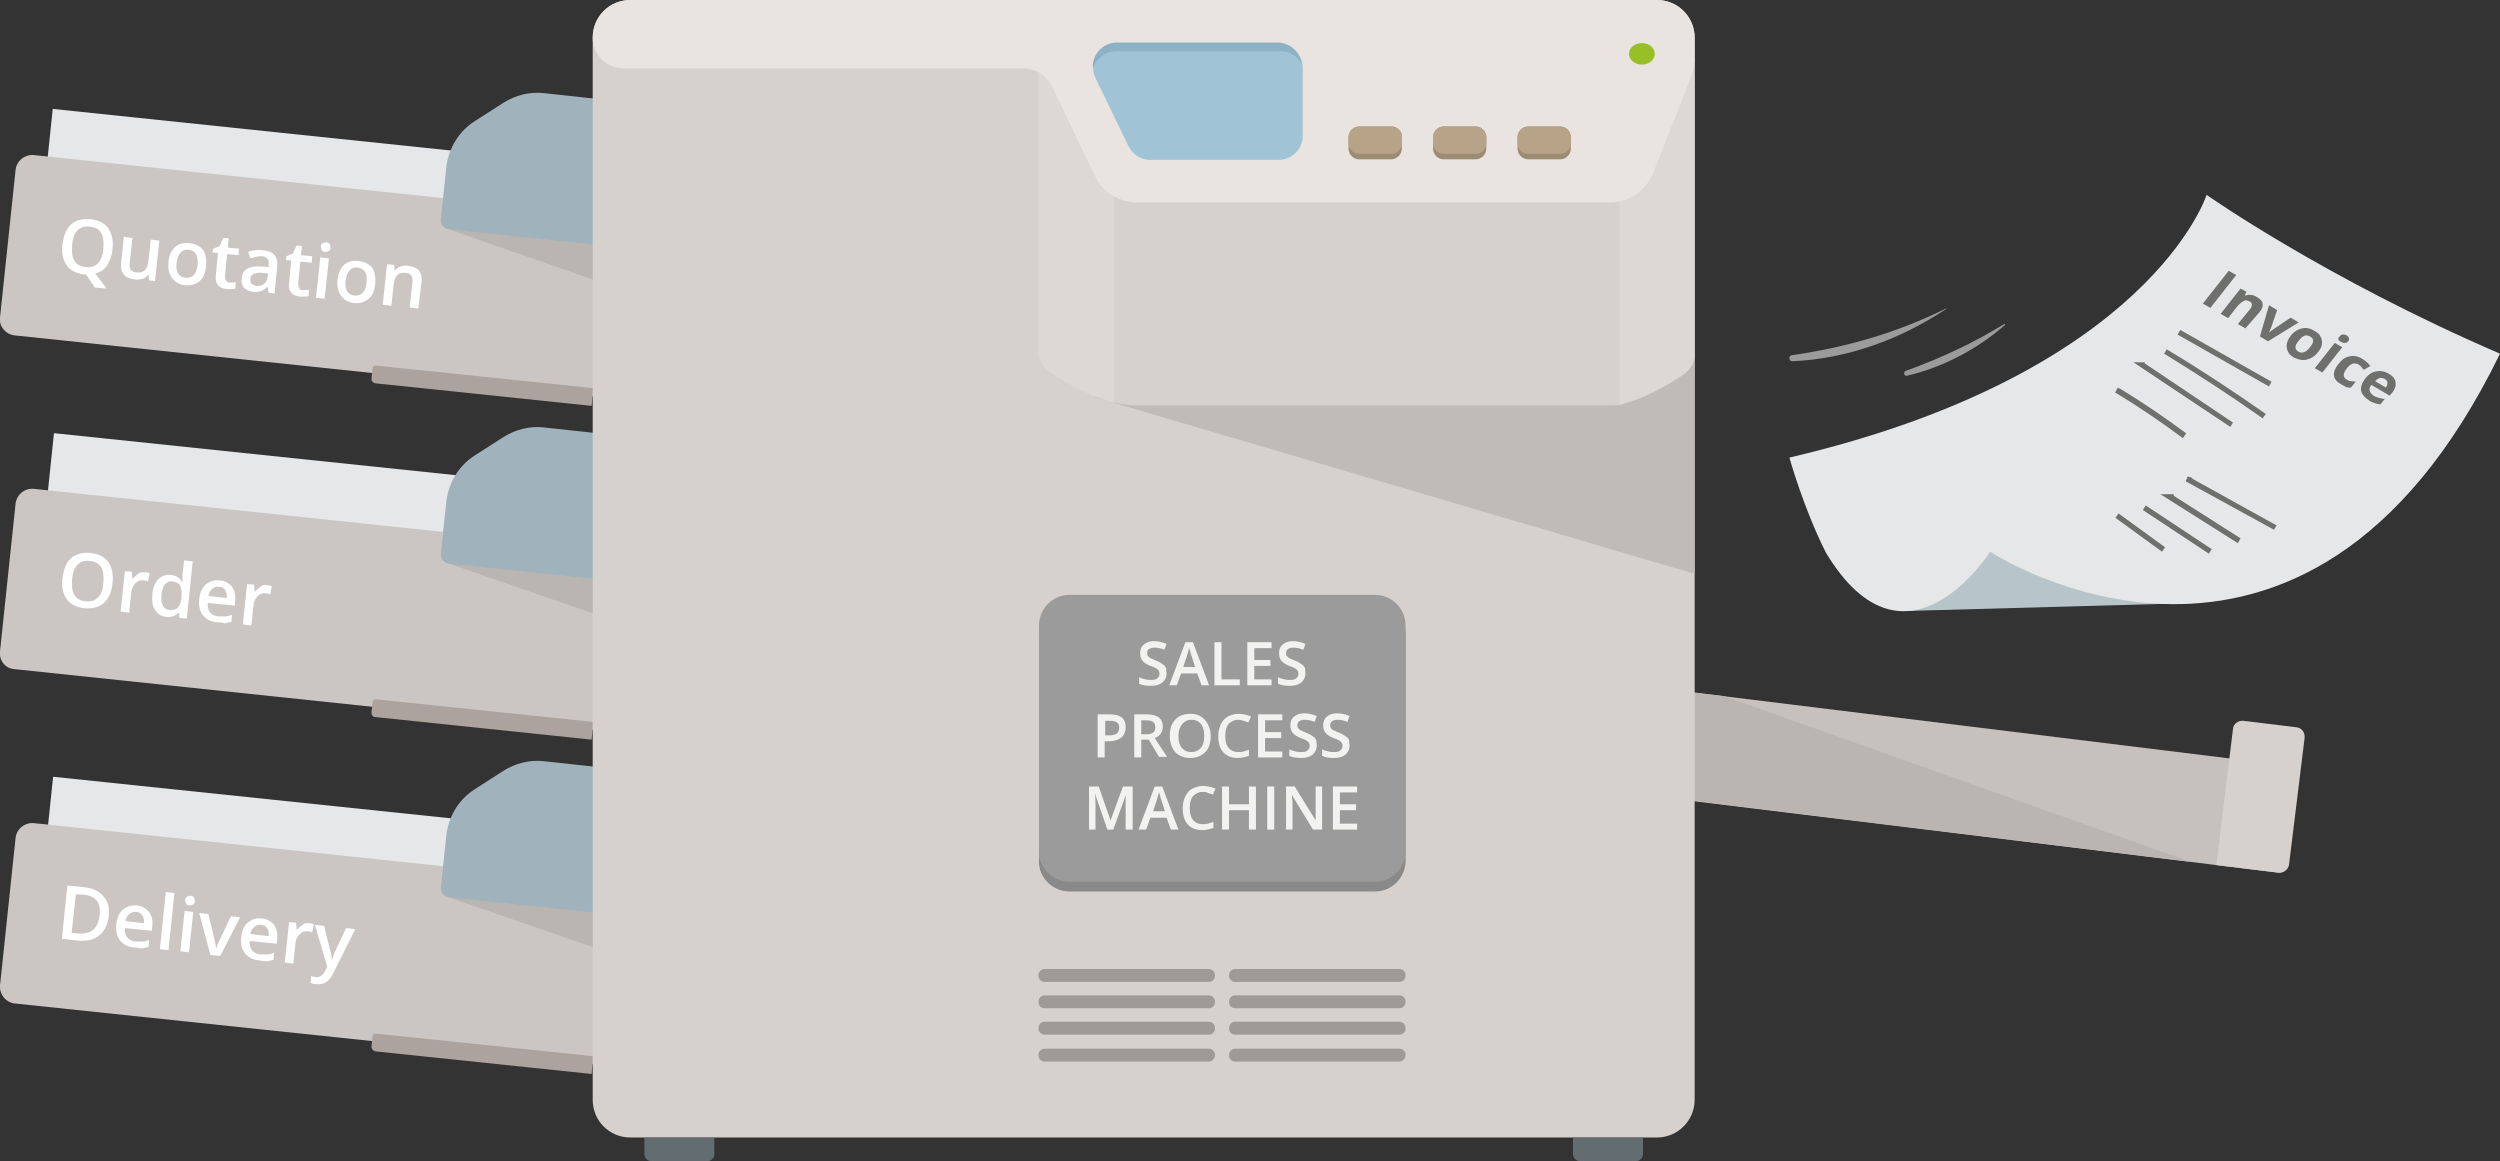<?xml version="1.0" encoding="utf-8"?>
<!-- Generator: Adobe Illustrator 22.0.1, SVG Export Plug-In . SVG Version: 6.00 Build 0)  -->
<svg version="1.1" id="Layer_1" xmlns="http://www.w3.org/2000/svg" xmlns:xlink="http://www.w3.org/1999/xlink" x="0px" y="0px"
	 viewBox="0 0 464.4 215.7" style="enable-background:new 0 0 464.4 215.7;" xml:space="preserve">
<rect x="0" y="0" width="464.4" height="215.7" fill="#333333" stroke="none"/>
<style type="text/css">
	.st0{fill:#C7C1BD;}
	.st1{fill:#D6D1CD;}
	.st2{fill:#BAB5B1;}
	.st3{fill:#E5E7E8;}
	.st4{fill:#CBC6C4;}
	.st5{fill:#A0B3BC;}
	.st6{fill:#ADA39E;}
	.st7{fill:#FFFFFF;}
	.st8{fill:#B7C5CA;}
	.st9{fill:#C1BBB7;}
	.st10{fill:#626C71;}
	.st11{fill:#DDD8D5;}
	.st12{fill:#EAE4E1;}
	.st13{fill:#9D9A98;}
	.st14{fill:#A0C4D5;}
	.st15{fill:#8CB2C4;}
	.st16{fill:#9D8C74;}
	.st17{fill:#B7A387;}
	.st18{fill:#97C026;}
	.st19{fill:#6F6F6E;}
	.st20{fill:#888988;}
	.st21{fill:#9C9B9B;}
	.st22{fill:#F2F2F1;}
</style>
<g>
	<g>
		<path class="st0" d="M423.2,162.1L307.8,148l2.4-19.9l117.1,14.4l-2.2,18.1C425,161.6,424.1,162.2,423.2,162.1z"/>
		<path class="st1" d="M423.2,162.1l-11.5-1.4l3.1-25.3c0.1-1,1-1.6,2-1.5l9.8,1.2c1,0.1,1.6,1,1.5,2l-2.9,23.6
			C425,161.6,424.1,162.2,423.2,162.1z"/>
		<polygon class="st2" points="313.4,128.5 313.4,148.6 406.9,160.1 320.2,129.3 		"/>
	</g>
	<g>
		<g>
			
				<rect x="8.9" y="149.7" transform="matrix(0.995 0.104 -0.104 0.995 16.58 -5.586)" class="st3" width="105.3" height="11.4"/>
			<path class="st4" d="M110.1,197.7L2.7,186.4c-1.6-0.2-2.8-1.6-2.7-3.3l2.9-27.5c0.2-1.6,1.6-2.8,3.3-2.7l107.4,11.3L110.1,197.7z
				"/>
			<polygon class="st2" points="83.4,166.7 112.3,176.7 113.4,166 83.8,162.9 			"/>
			<path class="st5" d="M113,169.8l-29.6-3.1c-0.9-0.1-1.6-0.9-1.5-1.9l1-9.6c0.4-3.5,2.3-6.7,5.3-8.6l5.3-3.4
				c2.2-1.4,4.9-2.1,7.5-1.8l14.8,1.6L113,169.8z"/>
			<path class="st6" d="M69.7,195.3l40.2,4.2l0.3-3.3l-40.4-4.2c-0.3,0-0.6,0.2-0.6,0.5l-0.2,2C69,194.8,69.3,195.2,69.7,195.3z"/>
		</g>
		<g>
			<path class="st7" d="M20.2,170.2c-0.2,1.6-0.8,2.8-1.8,3.6s-2.4,1.1-4.1,0.9l-2.8-0.3l1-9.9l3.1,0.3c1.6,0.2,2.8,0.7,3.6,1.7
				C20.1,167.5,20.4,168.7,20.2,170.2z M18.5,170.1c0.3-2.4-0.7-3.7-3-3.9l-1.4-0.1l-0.8,7.2l1.2,0.1
				C16.9,173.6,18.2,172.5,18.5,170.1z"/>
			<path class="st7" d="M24.9,176c-1.2-0.1-2-0.6-2.6-1.3c-0.6-0.8-0.8-1.7-0.7-2.9c0.1-1.2,0.5-2.2,1.2-2.8s1.6-0.9,2.6-0.8
				c1,0.1,1.7,0.5,2.3,1.2c0.5,0.7,0.7,1.5,0.6,2.6l-0.1,0.9l-5-0.5c-0.1,0.7,0.1,1.3,0.4,1.7c0.3,0.4,0.8,0.7,1.5,0.8
				c0.4,0,0.9,0,1.3,0c0.4,0,0.8-0.1,1.3-0.3l-0.1,1.3c-0.4,0.1-0.8,0.2-1.2,0.3C25.9,176.1,25.4,176,24.9,176z M25.3,169.4
				c-0.5-0.1-0.9,0.1-1.3,0.4c-0.3,0.3-0.6,0.7-0.7,1.3l3.4,0.4c0.1-0.6,0-1.1-0.3-1.5S25.8,169.4,25.3,169.4z"/>
			<path class="st7" d="M31.3,176.5l-1.6-0.2l1.1-10.6l1.6,0.2L31.3,176.5z"/>
			<path class="st7" d="M35.1,176.9l-1.6-0.2l0.8-7.5l1.6,0.2L35.1,176.9z M34.4,167.2c0-0.3,0.1-0.5,0.3-0.6
				c0.2-0.1,0.4-0.2,0.7-0.2c0.3,0,0.5,0.1,0.6,0.3c0.1,0.2,0.2,0.4,0.2,0.7c0,0.3-0.1,0.5-0.3,0.6c-0.2,0.1-0.4,0.2-0.7,0.2
				c-0.3,0-0.5-0.1-0.6-0.3C34.5,167.7,34.4,167.5,34.4,167.2z"/>
			<path class="st7" d="M39.1,177.4l-2.1-7.8l1.7,0.2l1.1,4.5c0.2,0.8,0.3,1.4,0.3,1.8l0.1,0c0.1-0.3,0.3-0.9,0.7-1.7l2-4.2l1.7,0.2
				l-3.7,7.2L39.1,177.4z"/>
			<path class="st7" d="M48.1,178.4c-1.2-0.1-2-0.6-2.6-1.3c-0.6-0.8-0.8-1.7-0.7-2.9c0.1-1.2,0.5-2.2,1.2-2.8
				c0.7-0.6,1.6-0.9,2.6-0.8c1,0.1,1.7,0.5,2.3,1.2c0.5,0.7,0.7,1.5,0.6,2.6l-0.1,0.9l-5-0.5c-0.1,0.7,0.1,1.3,0.4,1.7
				c0.3,0.4,0.8,0.7,1.5,0.8c0.4,0,0.9,0,1.3,0c0.4,0,0.8-0.1,1.3-0.3l-0.1,1.3c-0.4,0.1-0.8,0.2-1.2,0.3
				C49.1,178.5,48.7,178.5,48.1,178.4z M48.5,171.8c-0.5-0.1-0.9,0.1-1.3,0.4c-0.3,0.3-0.6,0.7-0.7,1.3l3.4,0.4
				c0.1-0.6,0-1.1-0.3-1.5C49.4,172.1,49.1,171.9,48.5,171.8z"/>
			<path class="st7" d="M57.5,171.5c0.3,0,0.6,0.1,0.8,0.2l-0.3,1.5c-0.2-0.1-0.5-0.1-0.7-0.2c-0.6-0.1-1.2,0.1-1.6,0.5
				c-0.4,0.4-0.7,0.9-0.8,1.6l-0.4,3.9l-1.6-0.2l0.8-7.5l1.3,0.1l0.1,1.3l0.1,0c0.3-0.4,0.7-0.7,1.1-1S57.1,171.5,57.5,171.5z"/>
			<path class="st7" d="M58.5,171.8l1.7,0.2l1.1,4.4c0.2,0.6,0.3,1.2,0.3,1.8l0.1,0c0.1-0.2,0.2-0.5,0.3-0.9c0.1-0.3,0.9-2,2.3-4.9
				l1.7,0.2l-4.1,8.2c-0.7,1.5-1.8,2.2-3.2,2c-0.4,0-0.7-0.1-1-0.2l0.1-1.3c0.2,0.1,0.5,0.1,0.8,0.2c0.8,0.1,1.4-0.3,1.8-1.2
				l0.4-0.7L58.5,171.8z"/>
		</g>
	</g>
	<g>
		<g>
			<rect x="9" y="85.9" transform="matrix(0.995 0.104 -0.104 0.995 10.004 -5.94)" class="st3" width="105.3" height="13.2"/>
			<path class="st4" d="M110.1,135.6L2.7,124.3C1,124.2-0.2,122.7,0,121l2.9-27.5c0.2-1.6,1.6-2.8,3.3-2.7l107.4,11.3L110.1,135.6z"
				/>
			<polygon class="st2" points="83.4,104.7 112.3,114.7 113.4,104 83.8,100.8 			"/>
			<path class="st5" d="M113,107.8l-29.6-3.1c-0.9-0.1-1.6-0.9-1.5-1.9l1-9.6c0.4-3.5,2.3-6.7,5.3-8.6l5.3-3.4
				c2.2-1.4,4.9-2.1,7.5-1.8l14.8,1.6L113,107.8z"/>
			<path class="st6" d="M69.7,133.2l40.2,4.2l0.3-3.3l-40.4-4.2c-0.3,0-0.6,0.2-0.6,0.5l-0.2,2C69,132.8,69.3,133.2,69.7,133.2z"/>
		</g>
		<g>
			<path class="st7" d="M20.9,108.4c-0.2,1.6-0.7,2.8-1.6,3.6c-0.9,0.8-2.1,1.1-3.6,1c-1.5-0.2-2.6-0.7-3.3-1.7
				c-0.7-1-1-2.3-0.8-3.9c0.2-1.6,0.7-2.9,1.6-3.7c0.9-0.8,2.1-1.1,3.6-1c1.5,0.2,2.6,0.7,3.3,1.7S21.1,106.7,20.9,108.4z
				 M13.4,107.6c-0.1,1.2,0,2.2,0.4,2.9c0.4,0.7,1.1,1.1,2.1,1.2c1,0.1,1.7-0.1,2.3-0.7c0.6-0.6,0.9-1.5,1-2.7
				c0.1-1.2,0-2.2-0.4-2.9c-0.4-0.7-1.1-1.1-2.1-1.2c-1-0.1-1.7,0.1-2.3,0.7C13.8,105.5,13.5,106.4,13.4,107.6z"/>
			<path class="st7" d="M27,106.3c0.3,0,0.6,0.1,0.8,0.2l-0.3,1.5c-0.2-0.1-0.5-0.1-0.7-0.2c-0.6-0.1-1.2,0.1-1.6,0.5
				c-0.4,0.4-0.7,0.9-0.8,1.6l-0.4,3.9l-1.6-0.2l0.8-7.5l1.3,0.1l0.1,1.3l0.1,0c0.3-0.4,0.7-0.7,1.1-1
				C26.1,106.3,26.5,106.3,27,106.3z"/>
			<path class="st7" d="M30.9,114.6c-0.9-0.1-1.6-0.5-2.1-1.3c-0.5-0.7-0.6-1.7-0.5-2.9c0.1-1.2,0.5-2.2,1.1-2.8
				c0.6-0.6,1.4-0.9,2.3-0.8c1,0.1,1.7,0.5,2.1,1.3l0.1,0c0-0.5,0-1,0-1.3l0.3-2.7l1.6,0.2l-1.1,10.6l-1.3-0.1l-0.2-1l-0.1,0
				C32.7,114.4,31.9,114.7,30.9,114.6z M31.5,113.3c0.7,0.1,1.2-0.1,1.5-0.4c0.3-0.3,0.6-0.9,0.7-1.8l0-0.2c0.1-0.9,0-1.6-0.2-2.1
				c-0.3-0.4-0.7-0.7-1.4-0.8c-0.6-0.1-1,0.1-1.4,0.5c-0.4,0.4-0.6,1.1-0.7,1.9c-0.1,0.8,0,1.5,0.2,2S30.9,113.3,31.5,113.3z"/>
			<path class="st7" d="M40.3,115.6c-1.2-0.1-2-0.6-2.6-1.3c-0.6-0.8-0.8-1.7-0.7-2.9c0.1-1.2,0.5-2.2,1.2-2.8
				c0.7-0.6,1.6-0.9,2.6-0.8c1,0.1,1.7,0.5,2.3,1.2c0.5,0.7,0.7,1.5,0.6,2.6l-0.1,0.9l-5-0.5c-0.1,0.7,0.1,1.3,0.4,1.7
				c0.3,0.4,0.8,0.7,1.5,0.8c0.4,0,0.9,0,1.3,0c0.4,0,0.8-0.1,1.3-0.3l-0.1,1.3c-0.4,0.1-0.8,0.2-1.2,0.3
				C41.3,115.6,40.8,115.6,40.3,115.6z M40.7,109c-0.5-0.1-0.9,0.1-1.3,0.4c-0.3,0.3-0.6,0.7-0.7,1.3l3.4,0.4c0.1-0.6,0-1.1-0.3-1.5
				C41.6,109.2,41.2,109,40.7,109z"/>
			<path class="st7" d="M49.7,108.7c0.3,0,0.6,0.1,0.8,0.2l-0.3,1.5c-0.2-0.1-0.5-0.1-0.7-0.2c-0.6-0.1-1.2,0.1-1.6,0.5
				c-0.4,0.4-0.7,0.9-0.8,1.6l-0.4,3.9l-1.6-0.2l0.8-7.5l1.3,0.1l0.1,1.3l0.1,0c0.3-0.4,0.7-0.7,1.1-1S49.2,108.6,49.7,108.7z"/>
		</g>
	</g>
	<g>
		<g>
			
				<rect x="8.9" y="25.7" transform="matrix(0.995 0.104 -0.104 0.995 3.615 -6.265)" class="st3" width="105.3" height="11.3"/>
			<path class="st4" d="M110.1,73.6L2.7,62.3C1,62.1-0.2,60.6,0,59l2.9-27.5c0.2-1.6,1.6-2.8,3.3-2.7l107.4,11.3L110.1,73.6z"/>
			<polygon class="st2" points="83.4,42.6 112.3,52.7 113.4,41.9 83.8,38.8 			"/>
			<path class="st5" d="M113,45.7l-29.6-3.1c-0.9-0.1-1.6-0.9-1.5-1.9l1-9.6c0.4-3.5,2.3-6.7,5.3-8.6l5.3-3.4
				c2.2-1.4,4.9-2.1,7.5-1.8l14.8,1.6L113,45.7z"/>
			<path class="st6" d="M69.7,71.2l40.2,4.2l0.3-3.3l-40.4-4.2c-0.3,0-0.6,0.2-0.6,0.5l-0.2,2C69,70.8,69.3,71.1,69.7,71.2z"/>
		</g>
		<g>
			<path class="st7" d="M20.9,46.3c-0.1,1.2-0.5,2.2-1,3s-1.3,1.3-2.2,1.5l2.1,2.8l-2.2-0.2L16,51l-0.3,0c-1.5-0.2-2.6-0.7-3.3-1.7
				c-0.7-1-1-2.3-0.8-3.9c0.2-1.6,0.7-2.9,1.6-3.7c0.9-0.8,2.1-1.1,3.6-1c1.5,0.2,2.6,0.7,3.3,1.7S21.1,44.7,20.9,46.3z M13.4,45.5
				c-0.1,1.2,0,2.2,0.4,2.9c0.4,0.7,1.1,1.1,2.1,1.2c1,0.1,1.7-0.1,2.3-0.7c0.6-0.6,0.9-1.5,1-2.7c0.1-1.2,0-2.2-0.4-2.9
				c-0.4-0.7-1.1-1.1-2.1-1.2c-1-0.1-1.7,0.1-2.3,0.7C13.8,43.4,13.5,44.3,13.4,45.5z"/>
			<path class="st7" d="M27.7,52.1l-0.1-1l-0.1,0c-0.3,0.3-0.6,0.6-1,0.7C26,51.9,25.5,52,25,51.9c-0.9-0.1-1.6-0.4-2-0.9
				s-0.6-1.2-0.5-2.1l0.5-4.9l1.6,0.2l-0.5,4.6c-0.1,0.6,0,1,0.2,1.3c0.2,0.3,0.6,0.5,1.1,0.5c0.7,0.1,1.2-0.1,1.5-0.4
				c0.4-0.4,0.6-1,0.7-2l0.4-3.7l1.6,0.2l-0.8,7.5L27.7,52.1z"/>
			<path class="st7" d="M38.3,49.4c-0.1,1.2-0.5,2.2-1.2,2.8c-0.7,0.6-1.6,0.9-2.7,0.8c-0.7-0.1-1.3-0.3-1.8-0.7
				c-0.5-0.4-0.9-0.9-1.1-1.5c-0.2-0.6-0.3-1.3-0.2-2.1c0.1-1.2,0.5-2.1,1.2-2.8c0.7-0.6,1.6-0.9,2.8-0.7c1.1,0.1,1.9,0.6,2.5,1.3
				C38.2,47.2,38.4,48.2,38.3,49.4z M32.8,48.8c-0.2,1.7,0.4,2.7,1.7,2.8c1.3,0.1,2-0.7,2.2-2.4c0.2-1.7-0.4-2.6-1.6-2.8
				c-0.7-0.1-1.2,0.1-1.5,0.5C33.1,47.4,32.9,48,32.8,48.8z"/>
			<path class="st7" d="M42.6,52.5c0.4,0,0.8,0,1.2-0.1l-0.1,1.2c-0.2,0.1-0.4,0.1-0.7,0.1c-0.3,0-0.6,0-0.9,0c-1.5-0.2-2.2-1-2-2.6
				l0.4-4.1l-1-0.1l0.1-0.7l1.2-0.5l0.7-1.5l1,0.1L42.3,46l2.1,0.2l-0.1,1.2l-2.1-0.2l-0.4,4c0,0.4,0,0.7,0.2,0.9
				S42.3,52.5,42.6,52.5z"/>
			<path class="st7" d="M49.9,54.4l-0.2-1.1l-0.1,0c-0.4,0.4-0.8,0.7-1.2,0.8s-0.9,0.2-1.4,0.1c-0.7-0.1-1.3-0.3-1.7-0.8
				s-0.5-1-0.4-1.8c0.1-0.8,0.4-1.3,1-1.7c0.6-0.3,1.5-0.5,2.7-0.4l1.3,0.1l0-0.4c0.1-0.5,0-0.9-0.2-1.1c-0.2-0.3-0.5-0.4-1-0.5
				c-0.4,0-0.8,0-1.1,0.1c-0.4,0.1-0.7,0.2-1.1,0.3l-0.4-1.2c0.4-0.2,0.9-0.3,1.4-0.3c0.5-0.1,1-0.1,1.4,0c1,0.1,1.7,0.4,2.1,0.9
				c0.4,0.5,0.6,1.1,0.5,2L51,54.5L49.9,54.4z M47.6,53.1c0.6,0.1,1.1-0.1,1.4-0.3c0.4-0.3,0.6-0.7,0.7-1.3l0.1-0.7l-1-0.1
				c-0.8-0.1-1.3,0-1.7,0.2c-0.4,0.2-0.6,0.5-0.6,1c0,0.3,0,0.6,0.2,0.8C46.9,52.9,47.2,53,47.6,53.1z"/>
			<path class="st7" d="M56.2,53.9c0.4,0,0.8,0,1.2-0.1l-0.1,1.2c-0.2,0.1-0.4,0.1-0.7,0.1c-0.3,0-0.6,0-0.9,0c-1.5-0.2-2.2-1-2-2.6
				l0.4-4.1l-1-0.1l0.1-0.7l1.2-0.5l0.7-1.5l1,0.1l-0.2,1.7l2.1,0.2l-0.1,1.2l-2.1-0.2l-0.4,4c0,0.4,0,0.7,0.2,0.9
				C55.6,53.8,55.9,53.9,56.2,53.9z"/>
			<path class="st7" d="M60.3,55.5l-1.6-0.2l0.8-7.5l1.6,0.2L60.3,55.5z M59.6,45.8c0-0.3,0.1-0.5,0.3-0.6s0.4-0.2,0.7-0.2
				c0.3,0,0.5,0.1,0.6,0.3c0.1,0.2,0.2,0.4,0.2,0.7c0,0.3-0.1,0.5-0.3,0.6s-0.4,0.2-0.7,0.2c-0.3,0-0.5-0.1-0.6-0.3
				C59.7,46.3,59.6,46.1,59.6,45.8z"/>
			<path class="st7" d="M69.7,52.7c-0.1,1.2-0.5,2.2-1.2,2.8s-1.6,0.9-2.7,0.8c-0.7-0.1-1.3-0.3-1.8-0.7s-0.9-0.9-1.1-1.5
				s-0.3-1.3-0.2-2.1c0.1-1.2,0.5-2.1,1.2-2.8c0.7-0.6,1.6-0.9,2.8-0.7c1.1,0.1,1.9,0.6,2.5,1.3C69.6,50.5,69.8,51.5,69.7,52.7z
				 M64.2,52.1c-0.2,1.7,0.4,2.7,1.7,2.8c1.3,0.1,2-0.7,2.2-2.4c0.2-1.7-0.4-2.6-1.6-2.8c-0.7-0.1-1.2,0.1-1.5,0.5
				C64.5,50.7,64.3,51.3,64.2,52.1z"/>
			<path class="st7" d="M77.7,57.3l-1.6-0.2l0.5-4.6c0.1-0.6,0-1-0.2-1.3s-0.6-0.5-1.1-0.5c-0.7-0.1-1.2,0.1-1.5,0.4
				c-0.4,0.4-0.6,1-0.7,2l-0.4,3.7l-1.6-0.2l0.8-7.5l1.3,0.1l0.1,1l0.1,0c0.3-0.3,0.6-0.6,1.1-0.7c0.4-0.2,0.9-0.2,1.4-0.1
				c1.8,0.2,2.6,1.2,2.4,3L77.7,57.3z"/>
		</g>
	</g>
	<polygon class="st8" points="408.1,112 353.8,113.5 361,99.8 395.8,105.6 	"/>
	<path class="st1" d="M307.8,211.3H117.1c-3.9,0-7-3.1-7-7V7c0-3.9,3.1-7,7-7h190.7c3.9,0,7,3.1,7,7v197.3
		C314.8,208.2,311.6,211.3,307.8,211.3z"/>
	<polygon class="st9" points="314.8,65.5 203.4,67.7 203.4,73.8 314.8,106.6 	"/>
	<g>
		<path class="st1" d="M192.8,64.6c0,1.9,0.9,3.7,2.5,4.7c3.4,2.2,9.6,6,15.9,6H299c3.6,0,3.1-0.7,4.4-1.7l9.5-5.5
			c0.4-0.3,1.8-2.3,1.8-2.7c0,0,0-58.2,0-58.3h-122V64.6z"/>
	</g>
	<path class="st10" d="M131.4,215.7H121c-0.7,0-1.3-0.6-1.3-1.3v-3h13v3C132.7,215.1,132.1,215.7,131.4,215.7z"/>
	<path class="st10" d="M303.9,215.7h-10.4c-0.7,0-1.3-0.6-1.3-1.3v-3h13v3C305.2,215.1,304.6,215.7,303.9,215.7z"/>
	<path class="st11" d="M192.9,66c0.3,1.4,1.2,2.6,2.4,3.3c2.6,1.7,6.9,4.3,11.6,5.5V10.3h-14V66z"/>
	<path class="st11" d="M314.8,66.5c-0.3,1.4-1.2,2.6-2.4,3.3c-2.6,1.7-6.9,4.3-11.6,5.4V10.9h14V66.5z"/>
	<path class="st12" d="M307.8,0H117.1c-3.9,0-7,3.1-7,7v0c0,3.1,2.5,5.7,5.7,5.7h74.3c2.3,0,4.3,1.3,5.3,3.3l8,16.7
		c1.4,3,4.5,4.9,7.8,4.9H299c3.6,0,6.8-2.2,8.1-5.5l7-17.7c0.4-1.1,0.7-2.3,0.7-3.5V7C314.8,3.1,311.6,0,307.8,0z"/>
	<g>
		<path class="st13" d="M224.5,182.4h-30.4c-0.7,0-1.2-0.5-1.2-1.2l0,0c0-0.7,0.5-1.2,1.2-1.2h30.4c0.7,0,1.2,0.5,1.2,1.2l0,0
			C225.7,181.9,225.2,182.4,224.5,182.4z"/>
		<path class="st13" d="M224.5,187.3h-30.4c-0.7,0-1.2-0.5-1.2-1.2l0,0c0-0.7,0.5-1.2,1.2-1.2h30.4c0.7,0,1.2,0.5,1.2,1.2l0,0
			C225.7,186.8,225.2,187.3,224.5,187.3z"/>
		<path class="st13" d="M224.5,192.2h-30.4c-0.7,0-1.2-0.5-1.2-1.2l0,0c0-0.7,0.5-1.2,1.2-1.2h30.4c0.7,0,1.2,0.5,1.2,1.2l0,0
			C225.7,191.7,225.2,192.2,224.5,192.2z"/>
		<path class="st13" d="M224.5,197.2h-30.4c-0.7,0-1.2-0.5-1.2-1.2l0,0c0-0.7,0.5-1.2,1.2-1.2h30.4c0.7,0,1.2,0.5,1.2,1.2l0,0
			C225.7,196.6,225.2,197.2,224.5,197.2z"/>
		<path class="st13" d="M259.9,182.4h-30.4c-0.7,0-1.2-0.5-1.2-1.2l0,0c0-0.7,0.5-1.2,1.2-1.2h30.4c0.7,0,1.2,0.5,1.2,1.2l0,0
			C261.1,181.9,260.6,182.4,259.9,182.4z"/>
		<path class="st13" d="M259.9,187.3h-30.4c-0.7,0-1.2-0.5-1.2-1.2l0,0c0-0.7,0.5-1.2,1.2-1.2h30.4c0.7,0,1.2,0.5,1.2,1.2l0,0
			C261.1,186.8,260.6,187.3,259.9,187.3z"/>
		<path class="st13" d="M259.9,192.2h-30.4c-0.7,0-1.2-0.5-1.2-1.2l0,0c0-0.7,0.5-1.2,1.2-1.2h30.4c0.7,0,1.2,0.5,1.2,1.2l0,0
			C261.1,191.7,260.6,192.2,259.9,192.2z"/>
		<path class="st13" d="M259.9,197.2h-30.4c-0.7,0-1.2-0.5-1.2-1.2l0,0c0-0.7,0.5-1.2,1.2-1.2h30.4c0.7,0,1.2,0.5,1.2,1.2l0,0
			C261.1,196.6,260.6,197.2,259.9,197.2z"/>
	</g>
	<g>
		<path class="st14" d="M237.4,8h-29.8c-3.3,0-5.5,3.5-4.1,6.5l6.1,12.6c0.8,1.6,2.3,2.6,4.1,2.6h23.8c2.5,0,4.5-2,4.5-4.5V12.5
			C241.9,10,239.9,8,237.4,8z"/>
	</g>
	<g>
		<path class="st15" d="M207.4,9.5h30.4c1.8,0,3.3,1,4,2.4c-0.3-2.2-2.2-4-4.5-4h-29.8c-2.7,0-4.7,2.3-4.5,4.8
			C203.6,11,205.3,9.5,207.4,9.5z"/>
	</g>
	<path class="st16" d="M258.4,23.5h-5.9c-1.1,0-2,0.9-2,2v2.1c0,1.1,0.9,2,2,2h5.9c1.1,0,2-0.9,2-2v-2.1
		C260.5,24.4,259.6,23.5,258.4,23.5z"/>
	<path class="st17" d="M258.4,23.5h-5.9c-1.1,0-2,0.9-2,2v1.1c0,1.1,0.9,2,2,2h5.9c1.1,0,2-0.9,2-2v-1.1
		C260.5,24.4,259.6,23.5,258.4,23.5z"/>
	<path class="st16" d="M274.1,23.5h-5.9c-1.1,0-2,0.9-2,2v2.1c0,1.1,0.9,2,2,2h5.9c1.1,0,2-0.9,2-2v-2.1
		C276.1,24.4,275.2,23.5,274.1,23.5z"/>
	<path class="st17" d="M274.1,23.5h-5.9c-1.1,0-2,0.9-2,2v1.1c0,1.1,0.9,2,2,2h5.9c1.1,0,2-0.9,2-2v-1.1
		C276.1,24.4,275.2,23.5,274.1,23.5z"/>
	<path class="st16" d="M289.8,23.5h-5.9c-1.1,0-2,0.9-2,2v2.1c0,1.1,0.9,2,2,2h5.9c1.1,0,2-0.9,2-2v-2.1
		C291.8,24.4,290.9,23.5,289.8,23.5z"/>
	<path class="st17" d="M289.8,23.5h-5.9c-1.1,0-2,0.9-2,2v1.1c0,1.1,0.9,2,2,2h5.9c1.1,0,2-0.9,2-2v-1.1
		C291.8,24.4,290.9,23.5,289.8,23.5z"/>
	<ellipse class="st18" cx="305" cy="10" rx="2.4" ry="2"/>
	<path class="st3" d="M332.4,85c0,0,2.6,9.4,6.8,17.7c14.8,24.5,30.5-0.2,30.5-0.2s58.2,38.2,94.7-36.8
		c-32.5-14-54.5-29.5-54.5-29.5S399.4,69.3,332.4,85z"/>
	<g>
		<path class="st19" d="M409.2,56.4l4.8-6.1l1.4,0.8l-4.8,6.1L409.2,56.4z"/>
		<path class="st19" d="M417.1,61l-1.4-0.8l2.2-2.7c0.3-0.3,0.4-0.6,0.4-0.9c0-0.2-0.1-0.5-0.4-0.6c-0.4-0.2-0.8-0.3-1.1-0.1
			s-0.8,0.5-1.2,1l-1.7,2.2l-1.4-0.8l3.7-4.7l1.1,0.6l-0.3,0.7l0.1,0c0.3-0.1,0.7-0.2,1.1-0.1c0.4,0,0.7,0.2,1.1,0.4
			c0.6,0.4,1,0.8,1,1.2c0.1,0.5-0.1,1-0.5,1.5L417.1,61z"/>
		<path class="st19" d="M419.8,62.5l1.7-5.8l1.5,0.9l-1.1,3.2c-0.2,0.4-0.3,0.8-0.5,1.1l0,0c0.2-0.3,0.6-0.5,1-0.8l3.1-2.1l1.5,0.9
			l-5.7,3.5L419.8,62.5z"/>
		<path class="st19" d="M430.6,65.4c-0.6,0.8-1.3,1.2-2.1,1.4c-0.8,0.2-1.6,0-2.4-0.4c-0.5-0.3-0.9-0.6-1.1-1.1s-0.3-0.9-0.2-1.4
			c0.1-0.5,0.3-1,0.7-1.5c0.6-0.8,1.3-1.2,2.1-1.4c0.8-0.2,1.6,0,2.4,0.5c0.5,0.3,0.9,0.6,1.1,1.1c0.2,0.4,0.3,0.9,0.2,1.4
			C431.3,64.4,431,64.9,430.6,65.4z M427,63.3c-0.4,0.5-0.6,0.9-0.6,1.2c0,0.3,0.2,0.6,0.5,0.8c0.4,0.2,0.7,0.3,1.1,0.1
			c0.4-0.1,0.7-0.4,1.1-0.9c0.4-0.5,0.6-0.9,0.6-1.2s-0.2-0.6-0.6-0.8c-0.4-0.2-0.7-0.3-1.1-0.1S427.4,62.8,427,63.3z"/>
		<path class="st19" d="M434.6,62.5c0.3-0.4,0.8-0.5,1.3-0.2c0.5,0.3,0.6,0.7,0.3,1.1c-0.2,0.2-0.3,0.3-0.6,0.3
			c-0.2,0-0.5,0-0.7-0.2C434.3,63.3,434.2,62.9,434.6,62.5z M431.4,69.2l-1.4-0.8l3.7-4.7l1.4,0.8L431.4,69.2z"/>
		<path class="st19" d="M434.9,71.4c-1.6-0.9-1.8-2.2-0.5-3.8c0.6-0.8,1.3-1.3,2.1-1.4c0.8-0.2,1.6,0,2.4,0.5
			c0.6,0.4,1.1,0.8,1.4,1.3l-1.2,0.7c-0.2-0.2-0.3-0.4-0.5-0.6c-0.2-0.2-0.3-0.3-0.5-0.4c-0.7-0.4-1.5-0.2-2.2,0.8
			c-0.7,0.9-0.7,1.6,0,2c0.3,0.2,0.6,0.3,0.8,0.3s0.6,0.1,0.9,0.1l-0.9,1.1c-0.3,0-0.6,0-0.9-0.1C435.6,71.8,435.3,71.6,434.9,71.4z
			"/>
		<path class="st19" d="M440.1,74.4c-0.8-0.5-1.3-1.1-1.5-1.8c-0.1-0.7,0.1-1.4,0.7-2.2c0.6-0.8,1.3-1.3,2.1-1.4
			c0.8-0.2,1.6,0,2.3,0.4c0.7,0.4,1.2,0.9,1.3,1.6s-0.1,1.3-0.6,1.9l-0.5,0.6l-3.4-2c-0.3,0.4-0.4,0.7-0.3,1.1
			c0.1,0.3,0.3,0.6,0.7,0.9c0.3,0.2,0.6,0.3,1,0.4c0.3,0.1,0.7,0.2,1.1,0.2l-0.8,1c-0.3,0-0.7-0.1-1-0.2
			C440.9,74.8,440.5,74.7,440.1,74.4z M443,70.4c-0.3-0.2-0.6-0.2-0.9-0.2c-0.3,0.1-0.6,0.3-0.9,0.6l2,1.2c0.2-0.3,0.3-0.6,0.3-0.9
			C443.5,70.8,443.3,70.6,443,70.4z"/>
	</g>
	
		<rect x="412.7" y="57" transform="matrix(0.494 -0.87 0.87 0.494 151.05 393.049)" class="st19" width="1" height="19.5"/>
	<path class="st19" d="M420.3,77.7c-5.8-4.1-11.8-8-17.8-11.7l0,0l-0.5-0.3l0.5-0.8c6.2,3.7,12.4,7.8,18.4,12L420.3,77.7z"/>
	<polygon class="st19" points="414.3,79.3 396.3,67.3 398.4,67.3 398.4,67.5 414.8,78.5 	"/>
	<path class="st19" d="M405.5,81.4c-4-3-8.3-5.9-12.6-8.5l0.5-0.9l0.6,0.3l0,0c4.1,2.5,8.2,5.3,12.1,8.2L405.5,81.4z"/>
	<polygon class="st19" points="422.4,98.4 406,89.4 406.4,88.5 407.3,88.8 407.2,88.9 422.9,97.6 	"/>
	<polygon class="st19" points="415.7,100.9 401.3,91.8 403.8,91.8 403.8,92.1 416.2,100 	"/>
	<rect x="403.8" y="91" transform="matrix(0.552 -0.834 0.834 0.552 99.254 381.27)" class="st19" width="1" height="14.7"/>
	<rect x="397.1" y="93.6" transform="matrix(0.588 -0.809 0.809 0.588 83.738 362.404)" class="st19" width="1" height="10.7"/>
	<path class="st20" d="M198.7,165.6h56.7c3.2,0,5.7-2.6,5.7-5.7v-41.9c0-3.2-2.6-5.7-5.7-5.7h-56.7c-3.2,0-5.7,2.6-5.7,5.7v41.9
		C192.9,163,195.5,165.6,198.7,165.6z"/>
	<path class="st21" d="M198.7,163.8h56.7c3.2,0,5.7-2.6,5.7-5.7v-41.9c0-3.2-2.6-5.7-5.7-5.7h-56.7c-3.2,0-5.7,2.6-5.7,5.7v41.9
		C192.9,161.2,195.5,163.8,198.7,163.8z"/>
	<g>
		<path class="st22" d="M216.7,125.1c0,0.7-0.3,1.3-0.8,1.7s-1.2,0.6-2.1,0.6s-1.6-0.1-2.2-0.4v-1.2c0.4,0.2,0.7,0.3,1.2,0.4
			c0.4,0.1,0.8,0.1,1.1,0.1c0.5,0,0.9-0.1,1.1-0.3c0.2-0.2,0.4-0.5,0.4-0.8c0-0.3-0.1-0.6-0.3-0.8c-0.2-0.2-0.7-0.5-1.4-0.7
			c-0.7-0.3-1.2-0.6-1.5-1c-0.3-0.4-0.4-0.8-0.4-1.4c0-0.7,0.2-1.2,0.7-1.6c0.5-0.4,1.1-0.6,1.9-0.6c0.8,0,1.5,0.2,2.3,0.5l-0.4,1.1
			c-0.7-0.3-1.3-0.4-1.9-0.4c-0.4,0-0.7,0.1-1,0.3s-0.3,0.4-0.3,0.7c0,0.2,0,0.4,0.1,0.5c0.1,0.1,0.2,0.3,0.4,0.4s0.6,0.3,1.1,0.5
			c0.6,0.2,1,0.5,1.3,0.7c0.3,0.2,0.5,0.4,0.6,0.7C216.6,124.4,216.7,124.7,216.7,125.1z"/>
		<path class="st22" d="M223.2,127.3l-0.8-2.2h-3l-0.8,2.2h-1.4l3-8h1.4l3,8H223.2z M222,123.9l-0.7-2.2c-0.1-0.1-0.1-0.4-0.2-0.7
			s-0.2-0.5-0.2-0.7c-0.1,0.4-0.2,0.9-0.4,1.5l-0.7,2.1H222z"/>
		<path class="st22" d="M225.6,127.3v-8h1.3v6.9h3.4v1.1H225.6z"/>
		<path class="st22" d="M236.2,127.3h-4.5v-8h4.5v1.1H233v2.2h3v1.1h-3v2.5h3.2V127.3z"/>
		<path class="st22" d="M242.5,125.1c0,0.7-0.3,1.3-0.8,1.7s-1.2,0.6-2.1,0.6s-1.6-0.1-2.2-0.4v-1.2c0.4,0.2,0.8,0.3,1.2,0.4
			c0.4,0.1,0.8,0.1,1.1,0.1c0.5,0,0.9-0.1,1.1-0.3s0.4-0.5,0.4-0.8c0-0.3-0.1-0.6-0.3-0.8c-0.2-0.2-0.7-0.5-1.4-0.7
			c-0.7-0.3-1.2-0.6-1.5-1c-0.3-0.4-0.4-0.8-0.4-1.4c0-0.7,0.2-1.2,0.7-1.6c0.5-0.4,1.1-0.6,1.9-0.6c0.8,0,1.5,0.2,2.3,0.5l-0.4,1.1
			c-0.7-0.3-1.3-0.4-1.9-0.4c-0.4,0-0.7,0.1-1,0.3c-0.2,0.2-0.3,0.4-0.3,0.7c0,0.2,0,0.4,0.1,0.5c0.1,0.1,0.2,0.3,0.4,0.4
			c0.2,0.1,0.6,0.3,1.1,0.5c0.6,0.2,1,0.5,1.3,0.7c0.3,0.2,0.5,0.4,0.6,0.7C242.4,124.4,242.5,124.7,242.5,125.1z"/>
		<path class="st22" d="M209.1,135.1c0,0.8-0.3,1.5-0.8,1.9c-0.5,0.4-1.3,0.7-2.3,0.7h-0.8v3h-1.3v-8h2.3c1,0,1.7,0.2,2.2,0.6
			S209.1,134.3,209.1,135.1z M205.2,136.6h0.7c0.7,0,1.2-0.1,1.5-0.3s0.5-0.6,0.5-1.1c0-0.5-0.1-0.8-0.4-1c-0.3-0.2-0.7-0.3-1.3-0.3
			h-0.9V136.6z"/>
		<path class="st22" d="M212,137.5v3.2h-1.3v-8h2.3c1,0,1.8,0.2,2.3,0.6c0.5,0.4,0.7,1,0.7,1.7c0,1-0.5,1.7-1.5,2.1l2.3,3.5h-1.5
			l-1.9-3.2H212z M212,136.4h0.9c0.6,0,1-0.1,1.3-0.3c0.3-0.2,0.4-0.6,0.4-1c0-0.5-0.1-0.8-0.4-1s-0.7-0.3-1.3-0.3H212V136.4z"/>
		<path class="st22" d="M224.9,136.7c0,1.3-0.3,2.3-1,3s-1.6,1.1-2.8,1.1c-1.2,0-2.1-0.4-2.8-1.1c-0.6-0.7-1-1.7-1-3
			c0-1.3,0.3-2.3,1-3c0.6-0.7,1.6-1.1,2.8-1.1c1.2,0,2.1,0.4,2.7,1.1S224.9,135.4,224.9,136.7z M218.9,136.7c0,1,0.2,1.7,0.6,2.2
			c0.4,0.5,1,0.8,1.8,0.8c0.8,0,1.4-0.3,1.8-0.8c0.4-0.5,0.6-1.2,0.6-2.2c0-1-0.2-1.7-0.6-2.2c-0.4-0.5-1-0.8-1.7-0.8
			c-0.8,0-1.4,0.3-1.8,0.8S218.9,135.7,218.9,136.7z"/>
		<path class="st22" d="M230,133.7c-0.7,0-1.3,0.3-1.8,0.8c-0.4,0.5-0.6,1.3-0.6,2.2c0,1,0.2,1.7,0.6,2.2c0.4,0.5,1,0.8,1.8,0.8
			c0.3,0,0.7,0,1-0.1c0.3-0.1,0.6-0.2,1-0.3v1.1c-0.6,0.2-1.3,0.4-2.1,0.4c-1.2,0-2.1-0.4-2.7-1.1c-0.6-0.7-0.9-1.7-0.9-3
			c0-0.8,0.2-1.6,0.5-2.2c0.3-0.6,0.7-1.1,1.3-1.4c0.6-0.3,1.2-0.5,2-0.5c0.8,0,1.6,0.2,2.3,0.5l-0.5,1.1c-0.3-0.1-0.6-0.2-0.9-0.3
			S230.4,133.7,230,133.7z"/>
		<path class="st22" d="M238.2,140.7h-4.5v-8h4.5v1.1H235v2.2h3v1.1h-3v2.5h3.2V140.7z"/>
		<path class="st22" d="M244.6,138.5c0,0.7-0.3,1.3-0.8,1.7s-1.2,0.6-2.1,0.6s-1.6-0.1-2.2-0.4v-1.2c0.4,0.2,0.7,0.3,1.2,0.4
			c0.4,0.1,0.8,0.1,1.1,0.1c0.5,0,0.9-0.1,1.1-0.3c0.2-0.2,0.4-0.5,0.4-0.8c0-0.3-0.1-0.6-0.3-0.8s-0.7-0.5-1.4-0.7
			c-0.7-0.3-1.2-0.6-1.5-1c-0.3-0.4-0.4-0.8-0.4-1.4c0-0.7,0.2-1.2,0.7-1.6c0.5-0.4,1.1-0.6,1.9-0.6c0.8,0,1.5,0.2,2.3,0.5l-0.4,1.1
			c-0.7-0.3-1.3-0.4-1.9-0.4c-0.4,0-0.7,0.1-1,0.3c-0.2,0.2-0.3,0.4-0.3,0.7c0,0.2,0,0.4,0.1,0.5c0.1,0.1,0.2,0.3,0.4,0.4
			c0.2,0.1,0.6,0.3,1.1,0.5c0.6,0.2,1,0.5,1.3,0.7s0.5,0.4,0.6,0.7C244.5,137.8,244.6,138.1,244.6,138.5z"/>
		<path class="st22" d="M250.7,138.5c0,0.7-0.3,1.3-0.8,1.7s-1.2,0.6-2.1,0.6s-1.6-0.1-2.2-0.4v-1.2c0.4,0.2,0.8,0.3,1.2,0.4
			c0.4,0.1,0.8,0.1,1.1,0.1c0.5,0,0.9-0.1,1.1-0.3s0.4-0.5,0.4-0.8c0-0.3-0.1-0.6-0.3-0.8c-0.2-0.2-0.7-0.5-1.4-0.7
			c-0.7-0.3-1.2-0.6-1.5-1c-0.3-0.4-0.4-0.8-0.4-1.4c0-0.7,0.2-1.2,0.7-1.6c0.5-0.4,1.1-0.6,1.9-0.6c0.8,0,1.5,0.2,2.3,0.5l-0.4,1.1
			c-0.7-0.3-1.3-0.4-1.9-0.4c-0.4,0-0.7,0.1-1,0.3c-0.2,0.2-0.3,0.4-0.3,0.7c0,0.2,0,0.4,0.1,0.5c0.1,0.1,0.2,0.3,0.4,0.4
			c0.2,0.1,0.6,0.3,1.1,0.5c0.6,0.2,1,0.5,1.3,0.7c0.3,0.2,0.5,0.4,0.6,0.7C250.6,137.8,250.7,138.1,250.7,138.5z"/>
		<path class="st22" d="M205.7,154.1l-2.3-6.7h0c0.1,1,0.1,1.9,0.1,2.8v3.9h-1.2v-8h1.8l2.2,6.3h0l2.3-6.3h1.8v8h-1.3v-3.9
			c0-0.4,0-0.9,0-1.5c0-0.6,0-1,0.1-1.2h0l-2.4,6.6H205.7z"/>
		<path class="st22" d="M217.5,154.1l-0.8-2.2h-3l-0.8,2.2h-1.4l3-8h1.4l3,8H217.5z M216.4,150.7l-0.7-2.2c-0.1-0.1-0.1-0.4-0.2-0.7
			s-0.2-0.5-0.2-0.7c-0.1,0.4-0.2,0.9-0.4,1.5l-0.7,2.1H216.4z"/>
		<path class="st22" d="M223.4,147.1c-0.7,0-1.3,0.3-1.8,0.8c-0.4,0.5-0.6,1.3-0.6,2.2c0,1,0.2,1.7,0.6,2.2s1,0.8,1.8,0.8
			c0.3,0,0.7,0,1-0.1c0.3-0.1,0.6-0.2,1-0.3v1.1c-0.6,0.2-1.3,0.4-2.1,0.4c-1.2,0-2.1-0.4-2.7-1.1c-0.6-0.7-0.9-1.7-0.9-3
			c0-0.8,0.2-1.6,0.5-2.2c0.3-0.6,0.7-1.1,1.3-1.4s1.2-0.5,2-0.5c0.8,0,1.6,0.2,2.3,0.5l-0.5,1.1c-0.3-0.1-0.6-0.2-0.9-0.3
			C224,147.1,223.7,147.1,223.4,147.1z"/>
		<path class="st22" d="M233.3,154.1H232v-3.6h-3.7v3.6H227v-8h1.3v3.3h3.7v-3.3h1.3V154.1z"/>
		<path class="st22" d="M235.4,154.1v-8h1.3v8H235.4z"/>
		<path class="st22" d="M245.5,154.1h-1.6l-3.9-6.4h0l0,0.4c0.1,0.7,0.1,1.3,0.1,1.9v4.1h-1.2v-8h1.6l3.9,6.3h0c0-0.1,0-0.4,0-0.9
			c0-0.5,0-0.9,0-1.2v-4.2h1.2V154.1z"/>
		<path class="st22" d="M252.1,154.1h-4.5v-8h4.5v1.1h-3.2v2.2h3v1.1h-3v2.5h3.2V154.1z"/>
	</g>
	<path class="st21" d="M372.3,60.2c-5.9,3.6-11.7,6.3-18.3,8.7c-0.5,0.2-0.3,1,0.2,0.9c6.6-1.5,13.2-5,18.2-9.4
		C372.6,60.3,372.4,60.1,372.3,60.2L372.3,60.2z"/>
	<path class="st21" d="M361.5,57.3c-9.3,4.6-18.5,7.2-28.7,8.7c-0.6,0.1-0.5,1.1,0.1,1.1c10.2-0.4,20.2-4.1,28.6-9.7
		C361.6,57.3,361.5,57.2,361.5,57.3L361.5,57.3z"/>
</g>
</svg>
